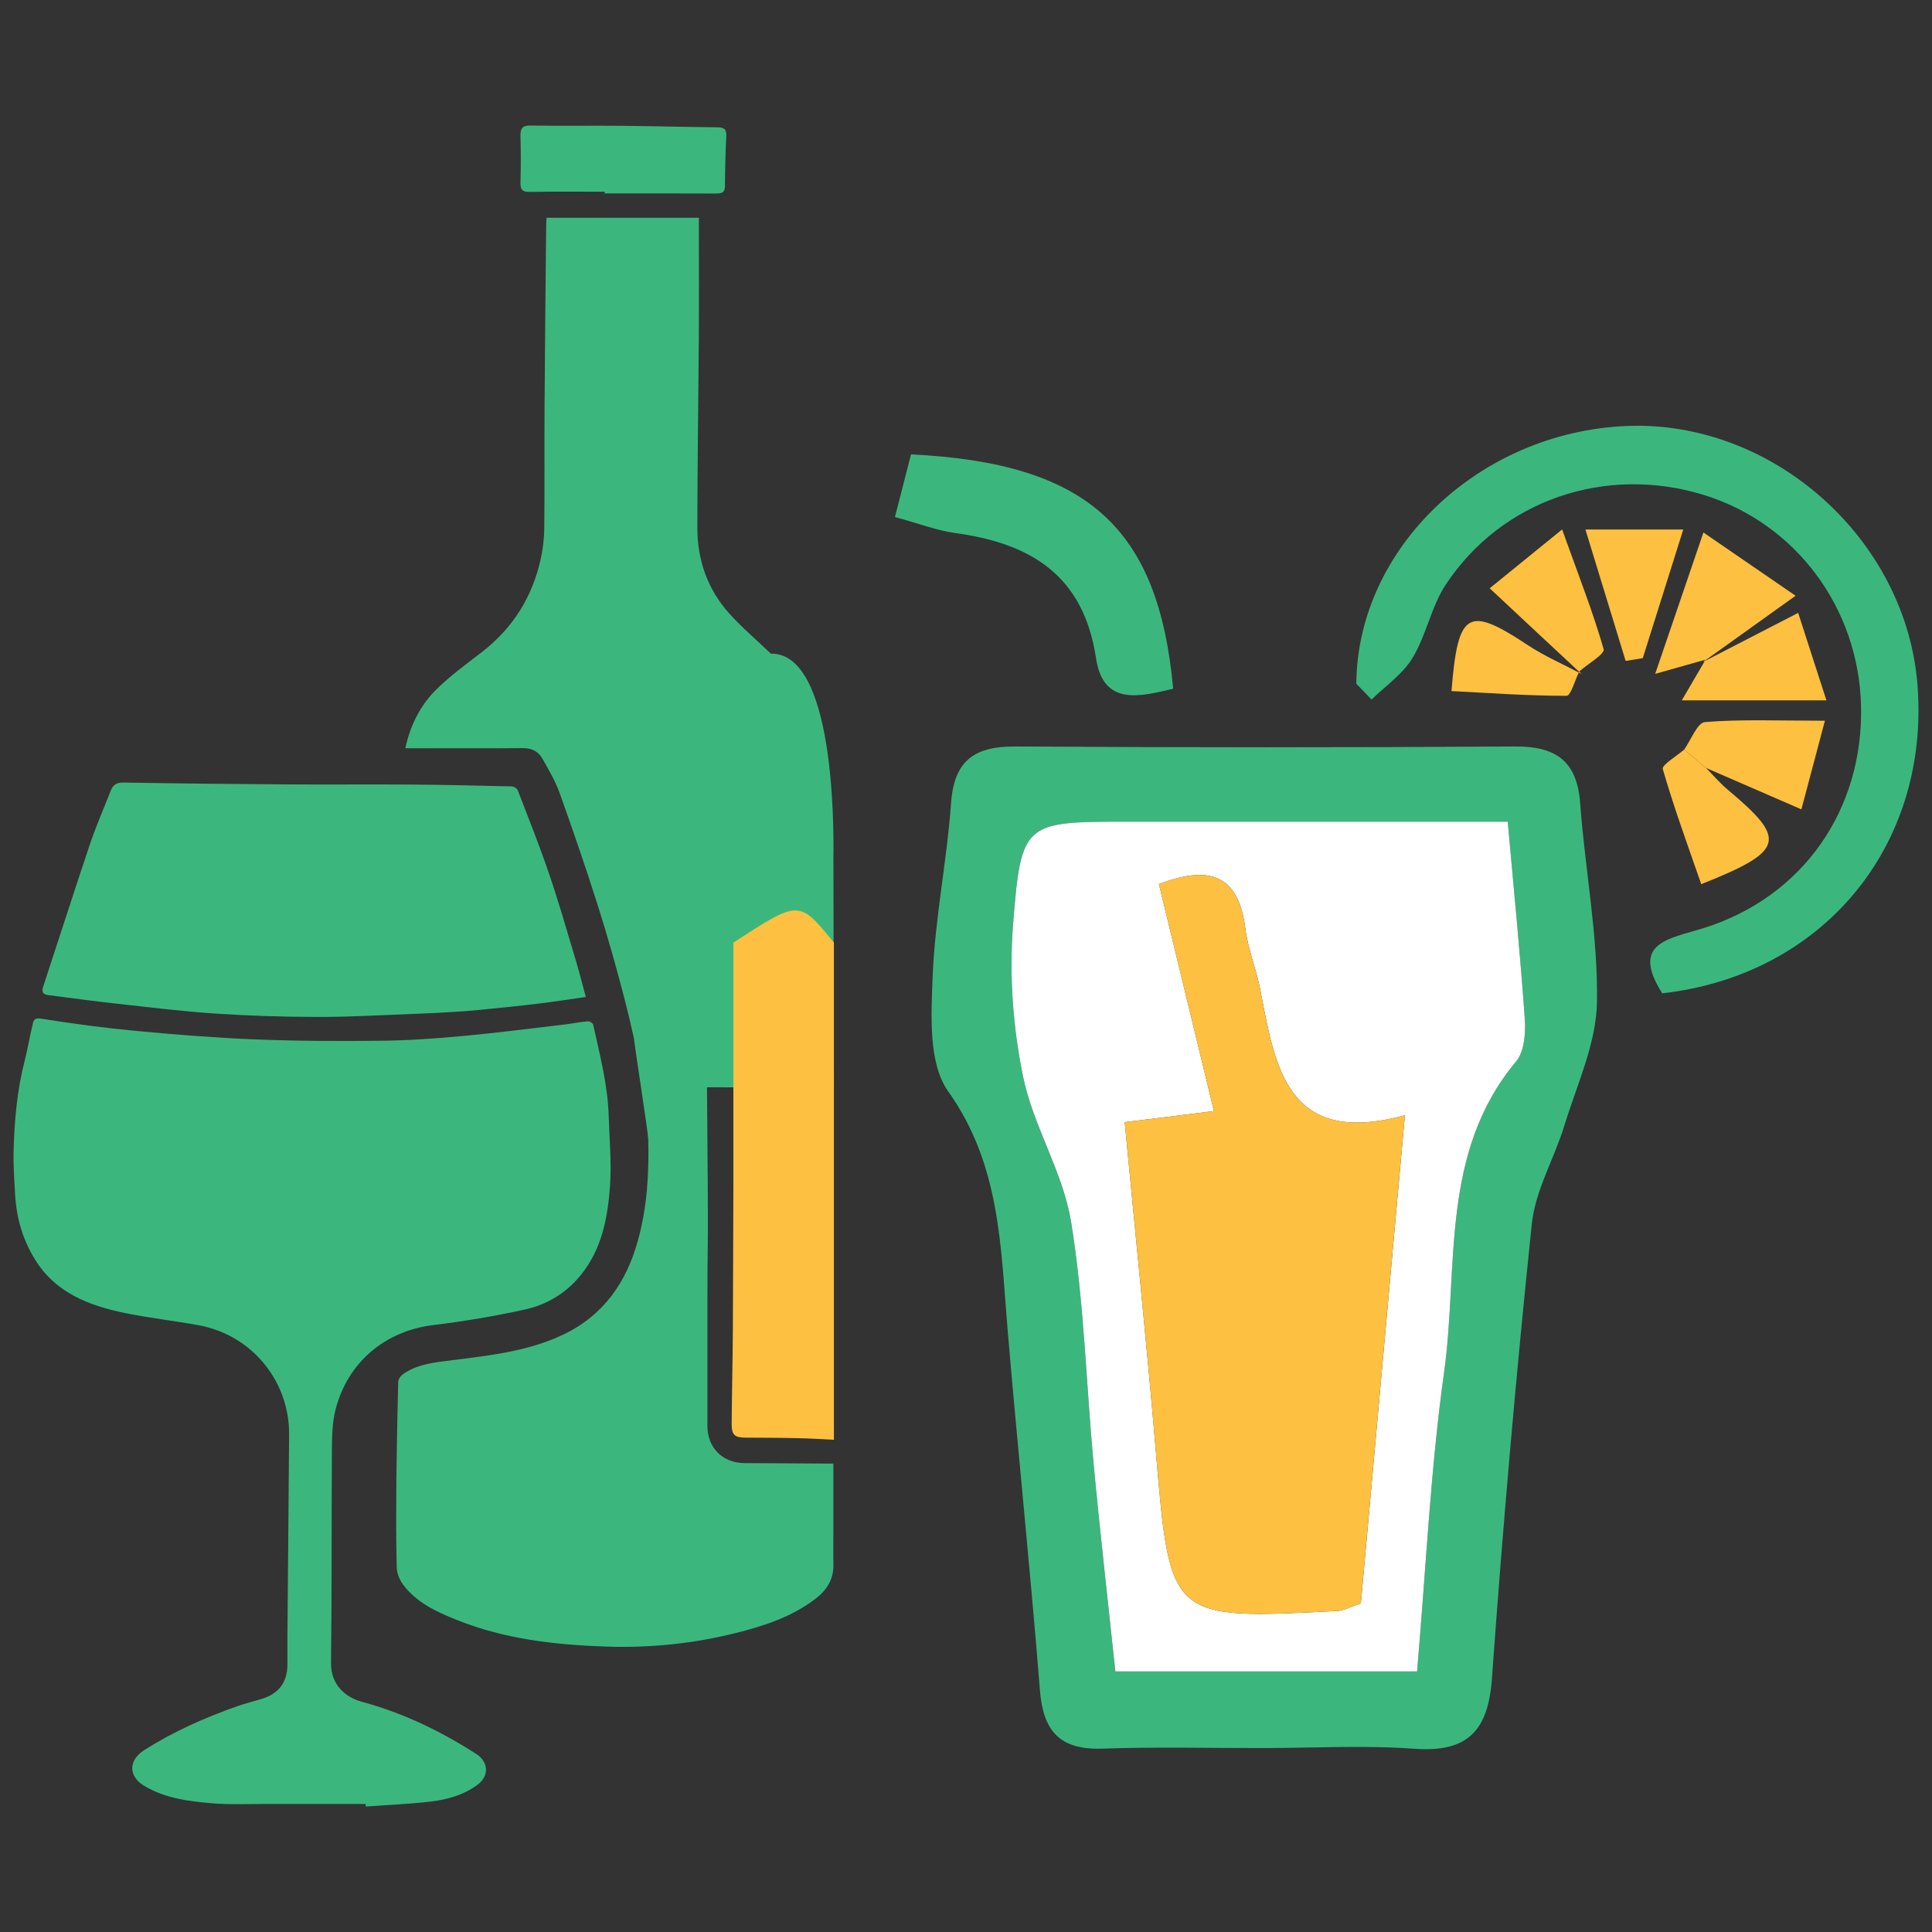 <?xml version="1.0" encoding="utf-8"?>
<!-- Generator: Adobe Illustrator 16.0.0, SVG Export Plug-In . SVG Version: 6.00 Build 0)  -->
<!DOCTYPE svg PUBLIC "-//W3C//DTD SVG 1.1//EN" "http://www.w3.org/Graphics/SVG/1.1/DTD/svg11.dtd">
<svg version="1.1" id="Calque_1" xmlns="http://www.w3.org/2000/svg" xmlns:xlink="http://www.w3.org/1999/xlink" x="0px" y="0px"
	 width="80px" height="80px" viewBox="0 0 80 80" enable-background="new 0 0 80 80" xml:space="preserve">
<rect x="0" y="0" width="80" height="80" fill="#333333" stroke="none"/>
<path fill-rule="evenodd" clip-rule="evenodd" d="M202.124,66.061c0-7.464-0.01-14.927,0.006-22.391
	c0.006-2.732,0.888-5.134,2.886-7.059c0.873-0.84,1.894-1.451,3.072-1.753c0.383-0.098,0.463-0.275,0.463-0.64
	c-0.01-7.773-0.008-15.546-0.007-23.319c0-1.194,0.503-1.705,1.682-1.705c3.422,0,6.844-0.001,10.266,0
	c1.135,0,1.648,0.51,1.649,1.635c0,7.773,0.004,15.546-0.009,23.319c-0.001,0.423,0.105,0.593,0.535,0.728
	c2.813,0.885,4.532,2.881,5.396,5.619c0.307,0.973,0.473,2.034,0.475,3.054c0.029,15.081,0.021,30.163,0.02,45.245
	c0,1.094-0.527,1.611-1.63,1.611c-7.711,0-15.422-0.001-23.134-0.001c-1.146,0-1.668-0.521-1.668-1.676
	C202.124,81.173,202.124,73.616,202.124,66.061z M219.299,21.3c-0.26,0-0.458,0-0.655,0c-2.168,0-4.335-0.002-6.503,0.001
	c-0.843,0.001-0.757-0.079-0.758,0.736c-0.002,4.614,0.001,9.228-0.002,13.842c-0.001,0.981-0.536,1.458-1.51,1.567
	c-0.646,0.072-1.327,0.226-1.896,0.526c-1.631,0.862-2.529,2.333-2.813,4.098c-0.201,1.258-0.145,2.558-0.187,3.839
	c-0.02,0.61-0.002,0.613,0.603,0.613c3.716,0,7.432-0.001,11.147,0.001c1.261,0.001,1.729,0.478,1.729,1.746
	c0,7.881,0,15.761-0.001,23.642c0,0.171,0.005,0.342-0.007,0.511c-0.044,0.621-0.459,1.117-1.067,1.242
	c-0.256,0.052-0.523,0.061-0.785,0.061c-3.685,0.004-7.369,0.002-11.055,0.003c-0.178,0-0.355,0-0.531,0c0,4.652,0,9.227,0,13.794
	c6.915,0,13.793,0,20.681,0c0.01-0.151,0.022-0.258,0.022-0.364c0-14.616,0.002-29.231-0.008-43.848
	c-0.001-1.248-0.356-2.417-1.027-3.472c-0.866-1.361-2.046-2.277-3.711-2.403c-1.226-0.092-1.666-0.542-1.666-1.786
	c0-4.552,0-9.104,0-13.656C219.299,21.795,219.299,21.596,219.299,21.3z M215.629,60.096c0-3.39-0.008-6.778,0.01-10.168
	c0.002-0.441-0.113-0.58-0.567-0.578c-3.173,0.02-6.346,0.021-9.519,0c-0.473-0.003-0.593,0.133-0.592,0.601
	c0.015,6.778,0.014,13.557,0,20.335c-0.001,0.46,0.109,0.608,0.59,0.604c3.157-0.021,6.314-0.011,9.472-0.012
	c0.603,0,0.604-0.001,0.604-0.614C215.628,66.874,215.628,63.485,215.629,60.096z M219.273,12.033c-0.188,0-0.325,0-0.463,0
	c-2.305,0-4.61,0.01-6.915-0.009c-0.409-0.003-0.527,0.114-0.522,0.521c0.021,1.794,0.023,3.589-0.001,5.383
	c-0.006,0.438,0.138,0.544,0.555,0.541c2.258-0.018,4.517-0.008,6.775-0.01c0.183,0,0.364-0.018,0.571-0.028
	C219.273,16.298,219.273,14.202,219.273,12.033z"/>
<path fill-rule="evenodd" clip-rule="evenodd" d="M182.311,87.566c0.269,0,0.453,0,0.637,0c2.586,0.001,5.172-0.004,7.758,0.003
	c1.133,0.004,1.826,0.857,1.522,1.849c-0.178,0.58-0.66,0.955-1.267,0.984c-0.078,0.004-0.155,0.003-0.232,0.003
	c-6.565,0-13.131,0.001-19.696-0.001c-0.815,0-1.37-0.429-1.512-1.153c-0.127-0.65,0.246-1.351,0.879-1.563
	c0.271-0.091,0.577-0.114,0.866-0.116c2.416-0.008,4.831-0.005,7.247-0.005c0.293,0,0.585,0,0.937,0
	c0.013-0.201,0.034-0.378,0.034-0.555c0.002-8.114-0.004-16.228,0.015-24.341c0.001-0.509-0.176-0.628-0.633-0.708
	c-5.163-0.909-8.694-3.823-10.515-8.738c-0.877-2.369-0.863-4.806-0.354-7.273c1.442-6.983,2.841-13.974,4.26-20.961
	c0.192-0.951,0.661-1.337,1.647-1.344c1.501-0.011,3.003-0.003,4.505-0.003c3.082,0,6.163,0,9.244,0c1.287,0,1.691,0.32,1.943,1.565
	c1.344,6.64,2.698,13.277,4.012,19.922c0.264,1.33,0.513,2.689,0.522,4.037c0.045,6.091-4.551,11.571-10.549,12.699
	c-0.407,0.076-0.982,0.033-1.172,0.281c-0.214,0.281-0.097,0.827-0.097,1.258c-0.003,7.819-0.002,15.639-0.002,23.458
	C182.311,87.075,182.311,87.288,182.311,87.566z M180.935,43.199c-3.004,0-6.008,0.004-9.012-0.007
	c-0.337-0.001-0.49,0.083-0.551,0.441c-0.137,0.823-0.315,1.641-0.5,2.455c-0.378,1.677-0.547,3.355-0.16,5.059
	c1.613,7.097,9.748,10.455,15.853,6.468c3.396-2.219,5.018-5.451,4.665-9.531c-0.127-1.471-0.545-2.916-0.79-4.379
	c-0.07-0.415-0.236-0.517-0.633-0.515C186.849,43.205,183.892,43.198,180.935,43.199z M172.055,40.313c5.911,0,11.779,0,17.668,0
	c-0.016-0.116-0.021-0.192-0.036-0.267c-0.884-4.381-1.771-8.76-2.645-13.143c-0.072-0.364-0.259-0.417-0.577-0.417
	c-3.699,0.008-7.399,0.012-11.1-0.003c-0.406-0.001-0.55,0.122-0.629,0.521c-0.621,3.156-1.271,6.306-1.909,9.458
	C172.569,37.733,172.316,39.005,172.055,40.313z"/>
<path fill-rule="evenodd" clip-rule="evenodd" fill="#FFFFFF" d="M219.299,21.3c0,0.295,0,0.495,0,0.694c0,4.552,0,9.104,0,13.656
	c0,1.243,0.44,1.693,1.666,1.786c1.665,0.125,2.845,1.042,3.711,2.403c0.671,1.055,1.026,2.224,1.027,3.472
	c0.01,14.616,0.008,29.231,0.008,43.848c0,0.106-0.013,0.213-0.022,0.364c-6.888,0-13.766,0-20.681,0c0-4.567,0-9.142,0-13.794
	c0.176,0,0.354,0,0.531,0c3.686-0.001,7.37,0.001,11.055-0.003c0.262,0,0.529-0.009,0.785-0.061
	c0.608-0.125,1.023-0.621,1.067-1.242c0.012-0.169,0.007-0.34,0.007-0.511c0.001-7.881,0.001-15.761,0.001-23.642
	c0-1.269-0.469-1.745-1.729-1.746c-3.716-0.002-7.432-0.001-11.147-0.001c-0.604,0-0.622-0.003-0.603-0.613
	c0.042-1.281-0.015-2.581,0.187-3.839c0.284-1.766,1.183-3.236,2.813-4.098c0.569-0.3,1.25-0.454,1.896-0.526
	c0.974-0.109,1.509-0.586,1.51-1.567c0.003-4.614,0-9.228,0.002-13.842c0.001-0.815-0.085-0.735,0.758-0.736
	c2.168-0.003,4.335-0.001,6.503-0.001C218.841,21.3,219.039,21.3,219.299,21.3z"/>
<path fill-rule="evenodd" clip-rule="evenodd" fill="#FFFFFF" d="M215.628,60.096c0,3.39,0,6.778-0.001,10.168
	c0,0.613-0.002,0.614-0.604,0.614c-3.157,0.001-6.314-0.01-9.472,0.012c-0.48,0.004-0.591-0.145-0.59-0.604
	c0.014-6.778,0.015-13.557,0-20.335c-0.001-0.468,0.119-0.604,0.592-0.601c3.173,0.021,6.346,0.02,9.519,0
	c0.454-0.002,0.569,0.137,0.567,0.578C215.621,53.317,215.629,56.706,215.628,60.096z"/>
<path fill-rule="evenodd" clip-rule="evenodd" fill="#FFFFFF" d="M219.273,12.033c0,2.168,0,4.265,0,6.399
	c-0.207,0.01-0.389,0.028-0.571,0.028c-2.259,0.002-4.518-0.008-6.775,0.01c-0.417,0.003-0.561-0.103-0.555-0.541
	c0.024-1.794,0.021-3.589,0.001-5.383c-0.005-0.408,0.113-0.525,0.522-0.521c2.305,0.019,4.61,0.009,6.915,0.009
	C218.948,12.033,219.085,12.033,219.273,12.033z"/>
<path fill-rule="evenodd" clip-rule="evenodd" fill="#FFFFFF" d="M180.935,43.198c2.957,0,5.914,0.007,8.872-0.008
	c0.396-0.002,0.563,0.1,0.633,0.515c0.245,1.463,0.663,2.908,0.79,4.379c0.353,4.08-1.27,7.313-4.665,9.531
	c-6.104,3.987-14.239,0.629-15.853-6.468c-0.387-1.703-0.218-3.382,0.16-5.059c0.185-0.814,0.363-1.632,0.5-2.455
	c0.061-0.358,0.214-0.442,0.551-0.441C174.927,43.203,177.931,43.199,180.935,43.198z"/>
<path fill-rule="evenodd" clip-rule="evenodd" fill="#FFFFFF" d="M172.055,40.313c0.262-1.308,0.515-2.58,0.772-3.851
	c0.639-3.152,1.288-6.302,1.909-9.458c0.079-0.4,0.223-0.523,0.629-0.521c3.7,0.016,7.4,0.012,11.1,0.003
	c0.318,0,0.505,0.053,0.577,0.417c0.873,4.383,1.761,8.762,2.645,13.143c0.015,0.074,0.021,0.15,0.036,0.267
	C183.834,40.313,177.966,40.313,172.055,40.313z"/>
<g>
	<path fill-rule="evenodd" clip-rule="evenodd" fill="#3BB77E" d="M15.142,74.698c-1.349,0-2.69,0-4.042,0
		c-0.781-0.004-1.564,0.035-2.34-0.029c-0.965-0.084-1.935-0.206-2.798-0.727c-0.646-0.393-0.647-1.047-0.006-1.462
		c1.216-0.779,2.522-1.354,3.88-1.833c0.337-0.119,0.686-0.201,1.028-0.309c0.688-0.216,1.036-0.688,1.038-1.412
		c0-0.437-0.002-0.872,0-1.304c0.022-2.747,0.052-5.489,0.069-8.235c0.009-2.214-1.55-4.102-3.73-4.509
		c-1.011-0.186-2.04-0.299-3.047-0.504c-1.499-0.309-2.896-0.832-3.751-2.232c-0.509-0.823-0.765-1.731-0.819-2.696
		c-0.029-0.579-0.076-1.168-0.061-1.754c0.03-1.277,0.143-2.554,0.466-3.797c0.119-0.472,0.195-0.953,0.311-1.422
		c0.04-0.167,0.035-0.348,0.369-0.292c1.318,0.213,2.644,0.387,3.971,0.511c1.625,0.153,3.253,0.282,4.883,0.347
		c1.718,0.07,3.443,0.075,5.165,0.057c1.129-0.011,2.264-0.088,3.388-0.193c1.426-0.129,2.846-0.315,4.265-0.481
		c0.323-0.039,0.639-0.104,0.96-0.131c0.074-0.01,0.208,0.075,0.222,0.138c0.275,1.254,0.605,2.505,0.643,3.799
		c0.028,0.958,0.121,1.921,0.054,2.876c-0.095,1.32-0.337,2.616-1.211,3.694c-0.61,0.755-1.41,1.229-2.329,1.43
		c-1.242,0.271-2.502,0.486-3.763,0.638c-2.044,0.246-3.567,1.57-4.064,3.503c-0.138,0.544-0.146,1.133-0.15,1.701
		c-0.017,2.937-0.001,5.87-0.036,8.805c-0.008,0.843,0.544,1.395,1.28,1.593c1.7,0.459,3.264,1.215,4.741,2.164
		c0.467,0.3,0.57,0.88,0.04,1.276c-0.588,0.431-1.267,0.614-1.967,0.696c-0.88,0.098-1.769,0.137-2.653,0.199
		C15.142,74.769,15.142,74.733,15.142,74.698z"/>
	<path fill-rule="evenodd" clip-rule="evenodd" fill="#3BB77E" d="M34.53,45.022c-0.501,0.023-7.396-0.016-7.822,0
		c-0.29-1.254-0.544-2.484-0.857-3.696c-0.335-1.292-0.698-2.577-1.103-3.85c-0.494-1.561-1.028-3.109-1.578-4.649
		c-0.178-0.496-0.452-0.956-0.711-1.413c-0.167-0.298-0.437-0.44-0.809-0.436c-1.608,0.014-3.218,0.004-4.865,0.004
		c0.202-0.938,0.61-1.769,1.276-2.426c0.572-0.566,1.232-1.046,1.874-1.54c1.299-0.999,2.116-2.301,2.461-3.895
		c0.086-0.405,0.136-0.829,0.141-1.245c0.018-1.667,0-3.336,0.012-5.001c0.014-2.534,0.043-5.069,0.067-7.601
		c0-0.08,0.009-0.159,0.017-0.256c2.104,0,4.187,0,6.306,0c0,0.291,0,0.555,0,0.822c0,1.268,0.006,2.537,0,3.804
		c-0.018,2.732-0.06,5.465-0.064,8.2c-0.001,1.338,0.42,2.555,1.32,3.557c0.531,0.591,1.145,1.108,1.725,1.666
		c2.61-0.046,2.61,7.037,2.59,8.424L34.53,45.022z"/>
	<path fill-rule="evenodd" clip-rule="evenodd" fill="#3BB77E" d="M34.508,60.603c0,0.99,0,1.948,0,2.908
		c0,0.423-0.008,0.847,0.002,1.269c0.015,0.613-0.274,1.064-0.746,1.425c-0.977,0.746-2.12,1.119-3.286,1.413
		c-1.733,0.433-3.508,0.621-5.29,0.566c-2.139-0.067-4.264-0.299-6.277-1.107c-0.842-0.337-1.668-0.718-2.226-1.469
		c-0.149-0.2-0.254-0.482-0.259-0.731c-0.029-1.203-0.022-2.418-0.014-3.623c0.017-1.347,0.041-2.691,0.077-4.037
		c0.005-0.102,0.084-0.228,0.167-0.29c0.498-0.373,1.089-0.478,1.693-0.556c1.684-0.222,3.383-0.357,4.957-1.1
		c1.682-0.798,2.63-2.168,3.109-3.905c0.381-1.37,0.464-2.779,0.426-4.195c-0.012-0.357-0.555-3.765-0.583-4.134
		c0.774-0.076,1.02-2.281,1.749-2.309c0.121-0.004,1.233-0.136,1.233,0c0.007,1.604,0.083,8.748,0.07,10.359
		c-0.011,0.927-0.016,1.854-0.018,2.78c-0.001,1.724-0.001,3.452,0,5.176c0,0.901,0.62,1.532,1.533,1.541
		c1.09,0.009,2.181,0.013,3.273,0.019C34.225,60.603,34.352,60.603,34.508,60.603z"/>
	<path fill-rule="evenodd" clip-rule="evenodd" fill="#3BB77E" d="M24.258,41.283c-0.676,0.096-1.305,0.194-1.934,0.271
		c-0.811,0.098-1.621,0.181-2.435,0.26c-0.391,0.041-0.79,0.07-1.187,0.092c-0.479,0.03-0.959,0.057-1.435,0.071
		c-1.355,0.051-2.713,0.134-4.066,0.132c-1.428,0-2.852-0.045-4.274-0.138c-1.384-0.094-2.763-0.264-4.139-0.416
		c-0.924-0.1-1.844-0.232-2.764-0.346c-0.247-0.03-0.313-0.124-0.229-0.375c0.645-1.96,1.273-3.926,1.93-5.881
		c0.255-0.751,0.575-1.485,0.866-2.226c0.093-0.235,0.244-0.328,0.526-0.323c2.25,0.039,4.502,0.061,6.754,0.076
		c1.729,0.012,3.452-0.006,5.181,0.007c1.38,0.01,2.764,0.043,4.145,0.077c0.087,0.002,0.215,0.087,0.244,0.163
		c0.439,1.139,0.892,2.274,1.285,3.427c0.388,1.132,0.72,2.285,1.063,3.432C23.955,40.123,24.09,40.67,24.258,41.283z"/>
	<path fill-rule="evenodd" clip-rule="evenodd" fill="#FDC040" d="M34.53,39.033c0,4.184,0,16.358,0,20.585
		c-0.526-0.024-1-0.059-1.476-0.066c-0.726-0.018-1.449-0.018-2.178-0.022c-0.458-0.003-0.582-0.109-0.579-0.579
		c0.009-1.301,0.041-2.599,0.049-3.899c0.011-1.981,0.013-3.964,0.021-5.948c0.001-0.782,0-9.234,0-10.07
		C33.089,37.256,33.089,37.256,34.53,39.033z"/>
	<path fill-rule="evenodd" clip-rule="evenodd" fill="#3BB77E" d="M25.037,7.939c-1.032,0-2.065-0.012-3.097,0.007
		c-0.317,0.006-0.399-0.097-0.388-0.401c0.018-0.634,0.018-1.268,0-1.902c-0.009-0.32,0.068-0.451,0.427-0.445
		c1.244,0.022,2.491,0,3.731,0.011c1.334,0.013,2.666,0.049,4.001,0.063c0.265,0.001,0.377,0.07,0.363,0.361
		C30.039,6.322,30.023,7.011,30.02,7.7c0,0.29-0.15,0.314-0.379,0.313c-1.534-0.009-3.067-0.004-4.604-0.004
		C25.037,7.985,25.037,7.963,25.037,7.939z"/>
	<g>
		<path fill-rule="evenodd" clip-rule="evenodd" fill="#3BB77E" d="M52.355,72.383c-2.239,0.004-4.484-0.054-6.722,0.024
			c-1.762,0.056-2.442-0.734-2.574-2.438c-0.395-4.979-0.917-9.954-1.338-14.936c-0.289-3.413-0.292-6.799-2.462-9.847
			c-0.822-1.16-0.702-3.145-0.64-4.739c0.092-2.404,0.592-4.79,0.762-7.193c0.126-1.781,0.989-2.354,2.668-2.344
			c6.897,0.044,13.794,0.044,20.691,0c1.685-0.011,2.562,0.602,2.691,2.348c0.202,2.749,0.742,5.494,0.696,8.235
			c-0.026,1.71-0.828,3.415-1.347,5.104c-0.418,1.373-1.208,2.695-1.352,4.089c-0.654,6.258-1.199,12.528-1.649,18.803
			c-0.155,2.169-0.991,3.087-3.221,2.923C56.502,72.263,54.426,72.379,52.355,72.383z M58.678,69.209
			c0.375-4.325,0.559-8.382,1.118-12.387c0.606-4.36-0.188-9.074,2.982-12.872c0.338-0.403,0.399-1.161,0.36-1.739
			c-0.185-2.653-0.447-5.297-0.707-8.187c-5.383,0-10.544,0-15.706,0c-4.322,0.003-4.441-0.008-4.778,4.258
			c-0.164,2.078-0.007,4.247,0.414,6.292c0.419,2.052,1.647,3.945,1.986,5.999c0.54,3.307,0.622,6.69,0.936,10.039
			c0.27,2.87,0.6,5.736,0.901,8.597C50.507,69.209,54.444,69.209,58.678,69.209z"/>
		<path fill-rule="evenodd" clip-rule="evenodd" fill="#3BB77E" d="M56.162,28.309c0.044-5.605,5.075-10.409,11.177-10.669
			c6.08-0.262,11.637,4.711,12.066,10.803c0.473,6.617-3.932,11.936-10.575,12.689c-1.336-2.109,0.283-2.251,1.722-2.704
			c4.108-1.29,6.616-4.906,6.509-9.21c-0.099-4.051-2.709-7.55-6.506-8.722c-4.054-1.253-8.372,0.2-10.689,3.711
			c-0.603,0.913-0.802,2.088-1.373,3.031c-0.402,0.673-1.122,1.162-1.7,1.73C56.585,28.75,56.372,28.529,56.162,28.309z"/>
		<path fill-rule="evenodd" clip-rule="evenodd" fill="#3BB77E" d="M48.579,28.519c-1.377,0.324-2.897,0.736-3.196-1.271
			c-0.518-3.431-2.708-4.75-5.824-5.175c-0.754-0.102-1.483-0.387-2.501-0.663c0.239-0.935,0.455-1.785,0.665-2.596
			C45.025,19.176,47.965,21.835,48.579,28.519z"/>
		<path fill-rule="evenodd" clip-rule="evenodd" fill="#FDC040" d="M70.643,31.799c0.302,0.305,0.581,0.636,0.91,0.91
			c2.452,2.057,2.364,2.52-1.108,3.903c-0.554-1.592-1.128-3.163-1.593-4.767c-0.048-0.168,0.57-0.532,0.885-0.805
			C70.036,31.294,70.342,31.549,70.643,31.799z"/>
		<path fill-rule="evenodd" clip-rule="evenodd" fill="#FDC040" d="M70.527,27.405c1.188-0.61,2.371-1.222,3.931-2.027
			c0.384,1.198,0.717,2.225,1.17,3.622c-2.213,0-3.953,0-5.989,0c0.379-0.649,0.683-1.169,0.988-1.688L70.527,27.405z"/>
		<path fill-rule="evenodd" clip-rule="evenodd" fill="#FDC040" d="M70.643,31.799c-0.301-0.25-0.606-0.505-0.906-0.758
			c0.284-0.398,0.545-1.117,0.863-1.142c1.517-0.122,3.051-0.055,4.966-0.055c-0.379,1.437-0.65,2.455-0.974,3.67
			C73.085,32.86,71.863,32.332,70.643,31.799z"/>
		<path fill-rule="evenodd" clip-rule="evenodd" fill="#FDC040" d="M65.481,27.902c-1.175-1.092-2.345-2.185-3.796-3.542
			c0.915-0.743,1.763-1.433,2.999-2.436c0.701,1.955,1.284,3.436,1.72,4.959c0.055,0.195-0.658,0.61-1.012,0.923L65.481,27.902z"/>
		<path fill-rule="evenodd" clip-rule="evenodd" fill="#FDC040" d="M70.627,27.313c-0.551,0.155-1.101,0.311-2.089,0.59
			c0.697-2.046,1.281-3.752,1.997-5.854c1.194,0.818,2.039,1.398,3.816,2.62c-1.537,1.1-2.677,1.917-3.822,2.736
			C70.527,27.405,70.627,27.313,70.627,27.313z"/>
		<path fill-rule="evenodd" clip-rule="evenodd" fill="#FDC040" d="M69.7,21.926c-0.656,2.09-1.166,3.71-1.676,5.327
			c-0.233,0.039-0.472,0.076-0.71,0.114c-0.518-1.685-1.028-3.37-1.665-5.441C67.108,21.926,68.19,21.926,69.7,21.926z"/>
		<path fill-rule="evenodd" clip-rule="evenodd" fill="#FDC040" d="M65.393,27.808c-0.176,0.35-0.35,1.004-0.525,1.004
			c-1.589,0-3.177-0.114-4.765-0.196c0.265-3.327,0.683-3.542,3.163-1.901c0.696,0.461,1.476,0.796,2.216,1.188L65.393,27.808z"/>
		<path fill-rule="evenodd" clip-rule="evenodd" fill="#FFFFFF" d="M58.678,69.209c-4.233,0-8.171,0-12.493,0
			c-0.302-2.86-0.632-5.727-0.901-8.597c-0.313-3.349-0.396-6.732-0.936-10.039c-0.339-2.054-1.567-3.947-1.986-5.999
			c-0.421-2.045-0.578-4.214-0.414-6.292c0.337-4.266,0.456-4.255,4.778-4.258c5.162,0,10.323,0,15.706,0
			c0.26,2.89,0.522,5.534,0.707,8.187c0.039,0.578-0.022,1.336-0.36,1.739c-3.171,3.798-2.376,8.512-2.982,12.872
			C59.236,60.827,59.053,64.884,58.678,69.209z M46.573,46.465c0.45,4.749,0.912,9.199,1.291,13.661
			c0.588,6.939,0.563,6.943,7.514,6.581c0.241-0.009,0.475-0.15,0.973-0.313c0.594-6.562,1.191-13.199,1.823-20.214
			c-4.914,1.34-5.371-2.014-5.994-5.221c-0.161-0.842-0.506-1.659-0.612-2.505c-0.285-2.242-1.483-2.645-3.579-1.847
			c0.761,3.142,1.502,6.192,2.278,9.4C48.924,46.178,47.851,46.309,46.573,46.465z"/>
		<path fill-rule="evenodd" clip-rule="evenodd" fill="#FDC040" d="M46.573,46.465c1.277-0.156,2.351-0.287,3.693-0.458
			c-0.776-3.208-1.518-6.259-2.278-9.4c2.096-0.797,3.294-0.395,3.579,1.847c0.106,0.847,0.451,1.663,0.612,2.505
			c0.623,3.207,1.08,6.561,5.994,5.221c-0.632,7.015-1.229,13.652-1.823,20.214c-0.498,0.163-0.731,0.305-0.973,0.313
			c-6.95,0.362-6.926,0.358-7.514-6.581C47.485,55.664,47.023,51.214,46.573,46.465z"/>
	</g>
</g>
<g>
	<g>
		<path fill-rule="evenodd" clip-rule="evenodd" fill="#3BB77E" d="M-539.967-45.21c0.046-0.265,0.073-0.501,0.129-0.729
			c0.357-1.43,1.668-2.369,3.169-2.277c1.41,0.087,2.604,1.232,2.745,2.677c0.033,0.333,0.197,0.333,0.439,0.332
			c4.377-0.003,8.754-0.003,13.131-0.003c2.354,0,4.707,0,7.063,0c0.156,0,0.313,0,0.497,0c0.071-0.982,0.43-1.795,1.202-2.388
			c0.508-0.389,1.081-0.602,1.724-0.622c0.85-0.027,1.582,0.256,2.199,0.836c0.618,0.58,0.896,1.321,0.956,2.174
			c0.194,0,0.353,0,0.509,0c2.248,0,4.496,0,6.744,0.002c1.068,0,1.552,0.377,1.786,1.413c1.264,5.555,2.522,11.108,3.781,16.664
			c0.252,1.108-0.246,1.94-1.345,2.227c-3.622,0.942-7.281,1.709-10.972,2.321c-4.321,0.719-8.667,1.206-13.042,1.411
			c-3.769,0.177-7.533,0.092-11.295-0.199c-5.663-0.439-11.258-1.322-16.8-2.555c-1.341-0.298-2.674-0.631-4.008-0.962
			c-1.176-0.291-1.675-1.117-1.409-2.29c1.258-5.54,2.516-11.081,3.773-16.622c0.229-1.004,0.728-1.408,1.752-1.408
			c2.261-0.002,4.523-0.002,6.785-0.002C-540.296-45.21-540.139-45.21-539.967-45.21z"/>
		<path fill-rule="evenodd" clip-rule="evenodd" fill="#3BB77E" d="M-544.459-1.456c0,0.506,0,0.976,0,1.468
			c-1.517,0-2.992,0-4.507,0c0-0.478,0-0.948,0-1.486c-0.177,0-0.316,0-0.455,0c-1.31,0-2.619,0.001-3.929-0.001
			c-1.135-0.001-1.809-0.81-1.642-1.921c0.652-4.354,1.294-8.707,1.94-13.062c0.25-1.687,0.497-3.373,0.747-5.061
			c0.021-0.14,0.053-0.278,0.084-0.446c0.866,0.213,1.696,0.423,2.53,0.622c4.75,1.133,9.548,2.001,14.4,2.548
			c2.376,0.267,4.767,0.411,7.153,0.594c0.351,0.026,0.537,0.118,0.702,0.471c0.802,1.712,2.178,2.653,4.071,2.664
			c1.924,0.011,3.325-0.927,4.141-2.674c0.154-0.33,0.326-0.441,0.669-0.457c8.016-0.399,15.896-1.684,23.667-3.663
			c0.139-0.035,0.279-0.06,0.457-0.097c0.147,0.967,0.291,1.904,0.431,2.841c0.544,3.674,1.087,7.348,1.631,11.022
			c0.237,1.608,0.478,3.216,0.711,4.825c0.141,0.965-0.561,1.784-1.545,1.792c-1.323,0.009-2.646,0.002-3.969,0.002
			c-0.144,0-0.288,0-0.491,0c0,0.503,0,0.982,0,1.485c-1.533,0-3.006,0-4.537,0c0-0.489,0-0.971,0-1.467
			C-516.303-1.456-530.347-1.456-544.459-1.456z"/>
		<path fill-rule="evenodd" clip-rule="evenodd" fill="#FDC040" d="M-538.427-53.689c-0.1-2.926,0.592-5.894,2.319-8.561
			c2.67-4.123,6.456-6.532,11.363-7.002c7.859-0.752,14.862,4.606,16.27,12.386c0.13,0.712,0.19,1.442,0.212,2.167
			c0.035,1.149,0.019,2.302,0.01,3.451c-0.009,0.867-0.623,1.504-1.446,1.531c-0.83,0.026-1.507-0.555-1.545-1.425
			c-0.047-1.042-0.021-2.088-0.024-3.133c-0.01-2.563-0.753-4.891-2.23-6.986c-2.778-3.937-7.732-5.83-12.479-4.769
			c-4.732,1.06-8.386,4.856-9.215,9.611c-0.126,0.725-0.175,1.47-0.2,2.206c-0.034,0.991,0.002,1.984-0.015,2.976
			c-0.016,0.867-0.642,1.502-1.459,1.521c-0.84,0.018-1.495-0.603-1.555-1.477c-0.006-0.104-0.004-0.211-0.004-0.316
			C-538.427-52.157-538.427-52.804-538.427-53.689z"/>
	</g>
	<circle fill-rule="evenodd" clip-rule="evenodd" fill="#FDC040" cx="-522.368" cy="-20.488" r="6.333"/>
</g>
<g>
	<g>
		<path fill-rule="evenodd" clip-rule="evenodd" fill="#3BB77E" d="M161.852,191.906c0.172-0.045,0.297-0.078,0.475-0.126
			c-0.105-0.153-0.17-0.269-0.256-0.366c-0.215-0.246-0.44-0.482-0.66-0.725c-0.293-0.326-0.288-0.561,0.027-0.873
			c0.828-0.821,1.783-1.458,2.851-1.913c2.782-1.185,5.681-1.856,8.717-1.785c3.314,0.079,6.219,1.224,8.513,3.64
			c0.956,1.006,1.726,2.197,2.508,3.355c1.013,1.498,1.863,3.09,2.34,4.854c0.138,0.508,0.228,1.028,0.328,1.494
			c-1.631-1.846-3.65-2.602-6.114-2.177c-2.655,0.46-5.329,0.649-8.022,0.481c-0.046-0.002-0.09,0-0.166,0
			c0.359,0.74,0.712,1.463,1.087,2.234c-0.857,0.135-1.655,0.21-2.458,0.053c-0.821-0.162-1.293-0.689-1.484-1.484
			c-0.055-0.23-0.118-0.467-0.113-0.699c0.014-0.559-0.254-0.775-0.781-0.955c-2.593-0.872-4.794-2.333-6.456-4.545
			C162.078,192.227,161.976,192.08,161.852,191.906z M168.914,194.199c0.124,0.067,0.191,0.104,0.259,0.141
			c0.903,0.482,1.612,1.184,2.237,1.983c0.093,0.119,0.256,0.241,0.398,0.257c1.143,0.131,2.287,0.326,3.432,0.334
			c1.53,0.006,3.063-0.143,4.593-0.215c1.803-0.088,3.57,0.006,5.166,0.996c0.007,0.004,0.028-0.018,0.06-0.038
			c-0.123-0.161-0.237-0.329-0.371-0.479c-1.273-1.411-2.769-2.552-4.42-3.483c-3.021-1.701-6.299-2.477-9.736-2.656
			c-0.582-0.031-1.167-0.006-1.691-0.006c-0.18-0.67-0.303-1.254-0.498-1.813c-0.242-0.694-0.63-1.253-0.97-1.515
			c0.899,2.472,1.53,4.942,0.435,7.508c0.408,0.254,0.81,0.426,1.297,0.441C169.039,195.158,168.982,194.714,168.914,194.199z
			 M164.375,190.248c0.001-0.359-0.199-0.649-0.453-0.654c-0.253-0.005-0.461,0.279-0.467,0.64
			c-0.006,0.338,0.212,0.657,0.453,0.661C164.154,190.9,164.373,190.596,164.375,190.248z"/>
		<path fill-rule="evenodd" clip-rule="evenodd" fill="#3BB77E" d="M186.832,204.205c0.445-1.435,0.57-2.866,0.421-4.315
			c-0.315-3.056-1.655-5.695-3.414-8.144c-0.828-1.149-1.749-2.234-2.67-3.404c0.535,0.414,1.041,0.777,1.517,1.179
			c3.407,2.87,5.295,6.574,6.029,10.927c0.366,2.18,0.318,4.336-0.168,6.486c-0.031,0.14,0.011,0.313,0.063,0.452
			c0.881,2.342,1.328,4.758,1.171,7.262c-0.062,0.972-0.232,1.935-0.354,2.901c-0.039-0.002-0.081-0.006-0.12-0.006
			c-0.064-0.465-0.121-0.928-0.193-1.389c-0.331-2.179-0.898-4.281-1.967-6.228c-1.784-3.255-4.554-5.129-8.171-5.81
			c-0.121-0.022-0.244-0.047-0.38-0.072C180.891,202.742,184.254,201.999,186.832,204.205z"/>
		<path fill-rule="evenodd" clip-rule="evenodd" fill="#3BB77E" d="M180.053,187.318c-2.752-1.513-5.729-1.559-8.765-1.563
			c0.643-1.709,1.228-3.42,2.519-4.87c-0.046,0.7,0.241,1.222,0.558,1.741c0.422,0.695,1.017,1.174,1.788,1.417
			c0.708,0.224,1.427,0.42,2.14,0.624c1.107,0.316,1.877,1.358,1.798,2.447C180.086,187.168,180.07,187.223,180.053,187.318z"/>
		<path fill-rule="evenodd" clip-rule="evenodd" fill="#3BB77E" d="M178.248,197.971c0.685-0.098,1.351-0.195,2.016-0.281
			c0.076-0.01,0.199,0.025,0.234,0.08c0.478,0.738,1.164,1.239,1.902,1.708c-0.907,0.099-1.806,0.298-2.714,0.048
			c-0.41-0.113-0.717-0.357-0.928-0.733C178.607,198.521,178.431,198.262,178.248,197.971z"/>
		<path fill-rule="evenodd" clip-rule="evenodd" fill="#FDC040" d="M168.914,194.199c0.068,0.515,0.125,0.959,0.189,1.455
			c-0.487-0.016-0.889-0.188-1.297-0.441c1.096-2.565,0.465-5.036-0.435-7.508c0.34,0.262,0.728,0.82,0.97,1.515
			c0.195,0.56,0.318,1.144,0.498,1.813c0.524,0,1.109-0.025,1.691,0.006c3.438,0.18,6.715,0.955,9.736,2.656
			c1.651,0.932,3.146,2.072,4.42,3.483c0.134,0.149,0.248,0.317,0.371,0.479c-0.031,0.021-0.053,0.042-0.06,0.038
			c-1.596-0.99-3.363-1.084-5.166-0.996c-1.53,0.072-3.063,0.221-4.593,0.215c-1.145-0.008-2.289-0.203-3.432-0.334
			c-0.143-0.016-0.306-0.138-0.398-0.257c-0.625-0.8-1.334-1.501-2.237-1.983C169.105,194.304,169.038,194.267,168.914,194.199z"/>
		<path fill-rule="evenodd" clip-rule="evenodd" fill="#FDC040" d="M164.375,190.248c-0.002,0.348-0.221,0.652-0.467,0.646
			c-0.241-0.004-0.459-0.323-0.453-0.661c0.006-0.36,0.214-0.645,0.467-0.64C164.176,189.599,164.376,189.889,164.375,190.248z"/>
	</g>
	<g>
		<path fill-rule="evenodd" clip-rule="evenodd" fill="#3BB77E" d="M179.132,212.828c-0.173,0.045-0.298,0.077-0.476,0.125
			c0.105,0.154,0.169,0.268,0.254,0.365c0.218,0.247,0.443,0.482,0.662,0.727c0.294,0.326,0.287,0.561-0.028,0.873
			c-0.826,0.818-1.782,1.458-2.851,1.912c-2.782,1.186-5.68,1.857-8.716,1.785c-3.313-0.078-6.219-1.223-8.513-3.639
			c-0.955-1.007-1.725-2.198-2.508-3.355c-1.014-1.499-1.864-3.092-2.34-4.855c-0.139-0.508-0.229-1.028-0.328-1.494
			c1.631,1.846,3.65,2.602,6.115,2.177c2.654-0.46,5.328-0.649,8.021-0.482c0.047,0.003,0.091,0,0.167,0
			c-0.36-0.739-0.713-1.462-1.089-2.233c0.859-0.135,1.657-0.21,2.459-0.053c0.822,0.162,1.293,0.689,1.484,1.484
			c0.055,0.23,0.118,0.467,0.113,0.699c-0.014,0.559,0.254,0.775,0.781,0.955c2.594,0.873,4.795,2.334,6.457,4.545
			C178.904,212.508,179.007,212.653,179.132,212.828z M172.068,210.534c-0.125-0.067-0.191-0.104-0.26-0.142
			c-0.902-0.483-1.611-1.184-2.236-1.982c-0.093-0.12-0.256-0.242-0.398-0.257c-1.143-0.132-2.287-0.327-3.432-0.335
			c-1.53-0.005-3.063,0.143-4.594,0.215c-1.802,0.09-3.57-0.005-5.164-0.995c-0.007-0.004-0.029,0.018-0.061,0.038
			c0.123,0.16,0.236,0.328,0.371,0.479c1.273,1.41,2.768,2.553,4.42,3.482c3.02,1.703,6.299,2.479,9.736,2.658
			c0.582,0.031,1.167,0.006,1.691,0.006c0.18,0.67,0.303,1.253,0.498,1.813c0.242,0.693,0.631,1.252,0.971,1.516
			c-0.898-2.473-1.531-4.943-0.437-7.51c-0.407-0.255-0.81-0.425-1.296-0.441C171.943,209.574,172,210.02,172.068,210.534z
			 M176.608,214.486c-0.002,0.358,0.197,0.648,0.451,0.653c0.253,0.005,0.461-0.278,0.468-0.64c0.006-0.338-0.213-0.657-0.452-0.66
			C176.827,213.834,176.608,214.137,176.608,214.486z"/>
		<path fill-rule="evenodd" clip-rule="evenodd" fill="#3BB77E" d="M154.149,200.527c-0.444,1.436-0.569,2.866-0.42,4.316
			c0.315,3.055,1.654,5.695,3.414,8.143c0.829,1.15,1.747,2.236,2.671,3.405c-0.537-0.415-1.042-0.778-1.518-1.18
			c-3.408-2.868-5.295-6.573-6.03-10.927c-0.366-2.18-0.317-4.335,0.169-6.486c0.031-0.139-0.01-0.313-0.063-0.451
			c-0.883-2.342-1.329-4.758-1.172-7.262c0.061-0.971,0.232-1.936,0.354-2.902c0.04,0.003,0.08,0.005,0.121,0.006
			c0.063,0.464,0.12,0.928,0.191,1.39c0.332,2.179,0.9,4.28,1.967,6.226c1.785,3.256,4.555,5.13,8.172,5.812
			c0.121,0.022,0.242,0.046,0.379,0.071C160.093,201.99,156.729,202.733,154.149,200.527z"/>
		<path fill-rule="evenodd" clip-rule="evenodd" fill="#3BB77E" d="M160.929,217.414c2.751,1.514,5.729,1.559,8.766,1.563
			c-0.643,1.71-1.228,3.419-2.519,4.871c0.047-0.7-0.241-1.223-0.558-1.741c-0.422-0.696-1.017-1.174-1.788-1.418
			c-0.709-0.225-1.427-0.421-2.141-0.624c-1.107-0.315-1.877-1.36-1.797-2.446C160.896,217.564,160.911,217.512,160.929,217.414z"/>
		<path fill-rule="evenodd" clip-rule="evenodd" fill="#3BB77E" d="M162.734,206.764c-0.686,0.096-1.35,0.193-2.016,0.279
			c-0.076,0.01-0.198-0.025-0.234-0.08c-0.478-0.738-1.164-1.238-1.903-1.708c0.907-0.098,1.808-0.298,2.715-0.048
			c0.411,0.113,0.718,0.357,0.929,0.734C162.375,206.213,162.551,206.472,162.734,206.764z"/>
		<path fill-rule="evenodd" clip-rule="evenodd" fill="#FDC040" d="M172.068,210.534c-0.068-0.515-0.125-0.96-0.189-1.456
			c0.486,0.017,0.889,0.187,1.296,0.441c-1.095,2.566-0.462,5.037,0.437,7.51c-0.34-0.264-0.729-0.822-0.971-1.516
			c-0.195-0.56-0.318-1.143-0.498-1.813c-0.524,0-1.109,0.025-1.691-0.006c-3.438-0.18-6.717-0.955-9.736-2.658
			c-1.652-0.93-3.146-2.072-4.42-3.482c-0.135-0.15-0.248-0.318-0.371-0.479c0.031-0.021,0.054-0.042,0.061-0.038
			c1.594,0.99,3.362,1.085,5.164,0.995c1.531-0.072,3.063-0.22,4.594-0.215c1.145,0.008,2.289,0.203,3.432,0.335
			c0.143,0.015,0.306,0.137,0.398,0.257c0.625,0.799,1.334,1.499,2.236,1.982C171.877,210.43,171.943,210.467,172.068,210.534z"/>
		<path fill-rule="evenodd" clip-rule="evenodd" fill="#FDC040" d="M176.608,214.486c0-0.35,0.219-0.652,0.467-0.646
			c0.239,0.003,0.458,0.322,0.452,0.66c-0.007,0.361-0.215,0.645-0.468,0.64C176.806,215.135,176.606,214.845,176.608,214.486z"/>
	</g>
</g>
<g>
	<path fill-rule="evenodd" clip-rule="evenodd" fill="#3BB77E" d="M168.279,256.452c-0.79-0.072-2.652-0.143-3.507-0.257
		c-1.092-0.145-2.131-0.465-3.067-1.065c-1.03-0.664-1.672-1.574-1.75-2.826c-0.069-1.111-0.12-2.226-0.18-3.337
		c-0.002-0.035,0.005-0.067,0.008-0.109c0.032,0.013,0.052,0.013,0.058,0.024c0.688,1.287,1.843,1.962,3.176,2.392
		c1.234,0.396,2.511,0.533,3.795,0.601c2.719,0.145,5.411-0.123,8.091-0.562c3.423-0.561,6.753-1.471,9.954-2.817
		c2.006-0.844,3.898-1.885,5.554-3.321c1.384-1.206,2.488-2.622,3.225-4.314c0.021-0.046,0.058-0.086,0.086-0.127
		c0,0.881,0,1.765,0,2.646c-0.013,0.051-0.035,0.102-0.039,0.154c-0.072,0.971-0.355,1.883-0.827,2.733
		c-1.232,2.21-2.888,4.013-5.117,5.249c-4.628,2.567-9.616,3.979-14.848,4.585C171.309,256.283,169.868,256.334,168.279,256.452
		C168.368,256.406,168.187,256.452,168.279,256.452z"/>
	<path fill-rule="evenodd" clip-rule="evenodd" fill="#3BB77E" d="M147.264,247.327c0.092-0.524,0.15-1.057,0.283-1.57
		c0.649-2.527,1.896-4.691,3.945-6.349c0.715-0.577,1.507-1.031,2.416-1.239c1.624-0.368,2.852,0.386,3.254,2.006
		c0.303,1.222,0.195,2.437-0.143,3.624c-0.773,2.713-2.277,4.923-4.6,6.55c-0.548,0.386-1.15,0.673-1.817,0.784
		c-1.546,0.264-2.823-0.59-3.196-2.129c-0.06-0.245-0.097-0.497-0.143-0.747C147.264,247.947,147.264,247.639,147.264,247.327z
		 M151.027,242.379c0.049,0.215,0.077,0.449,0.157,0.662c0.159,0.425,0.487,0.611,0.938,0.525c0.216-0.039,0.437-0.118,0.626-0.228
		c0.843-0.491,1.314-1.265,1.57-2.182c0.068-0.239,0.098-0.507,0.07-0.754c-0.094-0.97-0.725-1.322-1.576-0.851
		C151.722,240.157,151.199,241.146,151.027,242.379z M152.646,245.834c-0.005,0.976,0.563,1.361,1.271,1.028
		c0.865-0.405,1.559-1.675,1.428-2.62c-0.068-0.507-0.463-0.794-0.959-0.687c-0.154,0.035-0.318,0.09-0.447,0.178
		C153.141,244.275,152.719,245.038,152.646,245.834z M149.028,246.91c-0.013,0.66,0.331,0.954,0.806,0.792
		c0.639-0.22,1.229-1.199,1.121-1.866c-0.084-0.515-0.484-0.721-0.934-0.456C149.405,245.744,149.098,246.308,149.028,246.91z
		 M151.838,248.443c-0.033-0.053-0.073-0.183-0.158-0.224c-0.086-0.044-0.235-0.038-0.319,0.013
		c-0.257,0.151-0.42,0.395-0.444,0.695c-0.009,0.111,0.055,0.285,0.139,0.331c0.096,0.053,0.277,0.032,0.377-0.026
		C151.693,249.072,151.791,248.801,151.838,248.443z"/>
	<path fill-rule="evenodd" clip-rule="evenodd" fill="#3BB77E" d="M186.521,217.549c0.426,0.146,0.614,0.479,0.71,0.893
		c0.058,0.24,0.13,0.478,0.211,0.71c0.114,0.324,0.342,0.545,0.671,0.66c1.363,0.478,1.428,1.621,0.728,2.594
		c-0.39,0.541-0.969,0.715-1.594,0.695c-0.467-0.014-0.938-0.091-1.396-0.189c-0.31-0.066-0.55-0.023-0.798,0.169
		c-1.259,0.977-2.523,1.945-3.786,2.916c-0.169,0.13-0.285,0.109-0.41-0.063c-0.035-0.049-0.063-0.105-0.093-0.16
		c-0.226-0.422-0.504-0.55-0.958-0.395c-0.245,0.086-0.478,0.215-0.708,0.34c-0.21,0.114-0.41,0.248-0.614,0.373
		c-0.02,0.013-0.041,0.02-0.072,0.032c-0.052-0.081-0.096-0.172-0.164-0.241s-0.158-0.119-0.25-0.185
		c0.18-0.168,0.373-0.331,0.544-0.515c0.349-0.372,0.364-0.627,0.076-1.074c0.299-0.189,0.595-0.381,0.895-0.568
		c1.002-0.63,2.011-1.247,3.002-1.892c0.322-0.21,0.614-0.473,0.893-0.739c0.379-0.362,0.594-0.823,0.692-1.338
		c0.014-0.068,0.033-0.135,0.044-0.204c0.151-1.013,0.787-1.551,1.738-1.779c0.029-0.006,0.056-0.025,0.082-0.039
		C186.147,217.549,186.334,217.549,186.521,217.549z"/>
	<path fill-rule="evenodd" clip-rule="evenodd" fill="#3BB77E" d="M154.209,250.006c0.43-0.495,0.884-0.971,1.286-1.488
		c1.337-1.724,2.222-3.655,2.571-5.814c0.175-1.088,0.18-2.173-0.162-3.238c-0.459-1.425-1.594-2.28-2.928-2.319
		c-0.02,0-0.038-0.014-0.083-0.029c0.045-0.032,0.071-0.057,0.101-0.072c2.75-1.484,5.486-2.992,8.252-4.441
		c1.631-0.854,3.315-1.601,5.076-2.158c1.331-0.421,2.68-0.539,4.053-0.21c1.045,0.253,1.833,0.833,2.258,1.849
		c0.065,0.153,0.107,0.284-0.074,0.398c-1.129,0.707-1.895,1.739-2.513,2.89c-0.224,0.415-0.417,0.848-0.632,1.266
		c-0.559,1.072-1.389,1.888-2.463,2.414c-1.013,0.495-2.064,0.914-3.104,1.353c-1.465,0.618-2.881,1.317-4.141,2.309
		c-1.48,1.171-2.277,2.699-2.424,4.573c-0.016,0.215-0.077,0.386-0.283,0.487c-0.145,0.069-0.277,0.171-0.424,0.238
		c-1.418,0.651-2.839,1.303-4.26,1.951C154.277,249.979,154.236,249.993,154.209,250.006z"/>
	<path fill-rule="evenodd" clip-rule="evenodd" fill="#3BB77E" d="M161.529,232.874c0.098-0.623,0.15-1.192,0.281-1.744
		c0.705-2.996,2.445-5.182,5.231-6.495c1.217-0.572,2.536-0.804,3.868-0.9c1.373-0.1,2.751-0.115,4.126-0.196
		c1.042-0.061,2.081-0.165,3.122-0.25c0.259-0.021,0.518-0.045,0.798-0.016c-0.173,0.106-0.349,0.207-0.52,0.319
		c-0.113,0.076-0.232,0.153-0.324,0.254c-0.136,0.15-0.138,0.315-0.002,0.481c0.213,0.256,0.201,0.387-0.046,0.603
		c-0.147,0.126-0.303,0.24-0.452,0.365c-0.083,0.067-0.164,0.14-0.234,0.224c-0.25,0.3-0.158,0.589,0.226,0.666
		c0.136,0.028,0.211,0.058,0.234,0.22c0.035,0.224,0.285,0.379,0.518,0.317c0.222-0.059,0.437-0.155,0.639-0.265
		c0.284-0.156,0.55-0.345,0.83-0.509c0.259-0.153,0.362-0.126,0.505,0.134c0.21,0.384,0.497,0.623,1.002,0.515
		c-0.178,0.248-0.34,0.453-0.482,0.669c-0.396,0.601-0.609,1.28-0.84,1.953c-0.178,0.526-0.401,1.035-0.599,1.555
		c-0.088,0.23-0.266,0.301-0.486,0.32c-0.447,0.041-0.895,0.065-1.338,0.14c-0.835,0.139-1.631,0.411-2.381,0.814
		c-0.021-0.019-0.046-0.03-0.055-0.049c-0.452-1.242-1.386-1.936-2.618-2.28c-1.312-0.363-2.618-0.263-3.921,0.066
		c-1.752,0.442-3.379,1.19-4.979,2.008c-0.614,0.312-1.223,0.634-1.833,0.952C161.734,232.778,161.666,232.809,161.529,232.874z"/>
	<path fill-rule="evenodd" clip-rule="evenodd" fill="#3BB77E" d="M168.818,251.395c-2.072,0.015-3.783-0.075-5.432-0.59
		c-0.576-0.181-1.146-0.441-1.657-0.761c-1.651-1.042-2.184-2.736-1.481-4.563c0.425-1.109,1.207-1.931,2.142-2.624
		c1.103-0.815,2.333-1.398,3.587-1.938c0.859-0.368,1.736-0.697,2.594-1.067c1.697-0.736,2.94-1.93,3.678-3.65
		c0.624-1.456,1.564-2.664,2.953-3.481c1.159-0.683,2.425-1,3.753-1.09c1.708-0.116,3.383,0.143,5.043,0.506
		c1.798,0.396,3.589,0.818,5.313,1.487c1.083,0.421,2.096,0.958,2.936,1.781c1.333,1.31,1.712,2.855,1.127,4.634
		c-0.386,1.173-1.074,2.168-1.807,3.144c-1.21,1.609-2.807,2.736-4.545,3.688c-2.458,1.346-5.093,2.238-7.785,2.966
		c-2.667,0.72-5.381,1.171-8.13,1.403C170.226,251.313,169.344,251.359,168.818,251.395z M168.127,250.3
		c0.086,0,0.172,0.002,0.256,0c2.41-0.065,4.801-0.333,7.173-0.747c2.951-0.516,5.821-1.31,8.573-2.507
		c1.648-0.719,3.256-1.517,4.663-2.657c1.471-1.192,2.65-2.62,3.405-4.367c0.296-0.68,0.436-1.39,0.296-2.129
		c-0.162-0.854-0.669-1.483-1.329-2.008c-0.785-0.622-1.675-1.051-2.613-1.38c-2.094-0.729-4.24-1.258-6.426-1.613
		c-1.397-0.228-2.8-0.321-4.206-0.06c-1.83,0.343-3.251,1.269-4.156,2.925c-0.23,0.421-0.454,0.845-0.669,1.272
		c-0.866,1.729-2.182,2.985-3.953,3.758c-0.836,0.363-1.68,0.71-2.523,1.059c-1.26,0.521-2.504,1.072-3.596,1.91
		c-0.816,0.627-1.509,1.353-1.839,2.361c-0.397,1.21-0.036,2.309,1.039,2.985c0.427,0.268,0.907,0.474,1.39,0.627
		C165.078,250.194,166.596,250.311,168.127,250.3z"/>
	<path fill-rule="evenodd" clip-rule="evenodd" fill="#FDC040" d="M151.027,242.379c0.172-1.232,0.694-2.222,1.785-2.826
		c0.852-0.472,1.482-0.119,1.576,0.851c0.027,0.247-0.002,0.515-0.07,0.754c-0.256,0.917-0.728,1.69-1.57,2.182
		c-0.189,0.109-0.41,0.188-0.626,0.228c-0.45,0.086-0.778-0.101-0.938-0.525C151.104,242.828,151.076,242.594,151.027,242.379z"/>
	<path fill-rule="evenodd" clip-rule="evenodd" fill="#FDC040" d="M152.646,245.834c0.072-0.796,0.494-1.559,1.293-2.101
		c0.129-0.088,0.293-0.143,0.447-0.178c0.496-0.107,0.891,0.18,0.959,0.687c0.131,0.945-0.563,2.215-1.428,2.62
		C153.209,247.195,152.642,246.81,152.646,245.834z"/>
	<path fill-rule="evenodd" clip-rule="evenodd" fill="#FDC040" d="M149.028,246.91c0.069-0.603,0.377-1.166,0.993-1.53
		c0.449-0.265,0.85-0.059,0.934,0.456c0.107,0.667-0.482,1.646-1.121,1.866C149.359,247.864,149.016,247.57,149.028,246.91z"/>
	<path fill-rule="evenodd" clip-rule="evenodd" fill="#FDC040" d="M151.838,248.443c-0.047,0.357-0.145,0.629-0.406,0.789
		c-0.1,0.059-0.281,0.079-0.377,0.026c-0.084-0.046-0.147-0.22-0.139-0.331c0.024-0.301,0.188-0.544,0.444-0.695
		c0.084-0.051,0.233-0.057,0.319-0.013C151.765,248.261,151.805,248.391,151.838,248.443z"/>
	<path fill-rule="evenodd" clip-rule="evenodd" fill="#FDC040" d="M168.127,250.3c-1.531,0.011-3.049-0.105-4.516-0.57
		c-0.482-0.153-0.963-0.359-1.39-0.627c-1.075-0.677-1.437-1.775-1.039-2.985c0.33-1.009,1.022-1.734,1.839-2.361
		c1.092-0.838,2.336-1.389,3.596-1.91c0.844-0.349,1.688-0.695,2.523-1.059c1.771-0.772,3.087-2.028,3.953-3.758
		c0.215-0.428,0.438-0.852,0.669-1.272c0.905-1.656,2.326-2.582,4.156-2.925c1.406-0.262,2.809-0.168,4.206,0.06
		c2.186,0.355,4.332,0.884,6.426,1.613c0.938,0.329,1.828,0.758,2.613,1.38c0.66,0.524,1.167,1.153,1.329,2.008
		c0.14,0.739,0,1.449-0.296,2.129c-0.755,1.747-1.935,3.175-3.405,4.367c-1.407,1.141-3.015,1.938-4.663,2.657
		c-2.752,1.197-5.622,1.991-8.573,2.507c-2.372,0.414-4.763,0.682-7.173,0.747C168.299,250.302,168.213,250.3,168.127,250.3z
		 M168.151,249.717c3.28-0.026,6.258-0.426,9.202-1.097c3.096-0.703,6.087-1.707,8.899-3.2c1.467-0.783,2.817-1.713,3.853-3.041
		c0.684-0.875,1.335-1.77,1.682-2.842c0.432-1.335,0.111-2.388-0.984-3.261c-0.724-0.576-1.56-0.942-2.419-1.256
		c-1.962-0.715-3.994-1.155-6.04-1.535c-1.398-0.261-2.807-0.39-4.223-0.141c-1.625,0.286-2.927,1.061-3.775,2.507
		c-0.271,0.459-0.533,0.928-0.77,1.405c-0.945,1.916-2.418,3.261-4.378,4.089c-1.09,0.458-2.187,0.905-3.264,1.393
		c-1.094,0.495-2.151,1.067-3.067,1.859c-0.498,0.43-0.904,0.932-1.127,1.563c-0.381,1.084-0.039,2.024,0.945,2.607
		c0.523,0.312,1.09,0.513,1.681,0.651C165.697,249.729,167.053,249.715,168.151,249.717z"/>
	<path fill-rule="evenodd" clip-rule="evenodd" fill="#3BB77E" d="M168.151,249.717c-1.099-0.002-2.454,0.013-3.785-0.298
		c-0.591-0.139-1.157-0.34-1.681-0.651c-0.984-0.583-1.326-1.523-0.945-2.607c0.223-0.631,0.629-1.133,1.127-1.563
		c0.916-0.792,1.974-1.364,3.067-1.859c1.077-0.487,2.174-0.935,3.264-1.393c1.96-0.828,3.433-2.173,4.378-4.089
		c0.236-0.478,0.498-0.946,0.77-1.405c0.849-1.446,2.15-2.221,3.775-2.507c1.416-0.249,2.824-0.12,4.223,0.141
		c2.046,0.38,4.078,0.82,6.04,1.535c0.859,0.313,1.695,0.68,2.419,1.256c1.096,0.873,1.416,1.926,0.984,3.261
		c-0.347,1.072-0.998,1.967-1.682,2.842c-1.035,1.328-2.386,2.258-3.853,3.041c-2.813,1.493-5.804,2.497-8.899,3.2
		C174.409,249.291,171.432,249.69,168.151,249.717z M183.892,236.639c-1.309-0.002-2.226,0.171-3.052,0.52
		c-0.636,0.27-1.208,0.627-1.603,1.217c-0.509,0.761-0.447,1.601,0.166,2.278c0.393,0.432,0.871,0.745,1.41,0.958
		c1.587,0.627,3.212,0.648,4.852,0.241c0.855-0.215,1.632-0.583,2.206-1.287c0.616-0.759,0.611-1.567-0.013-2.319
		c-0.393-0.477-0.893-0.81-1.456-1.049C185.494,236.81,184.538,236.642,183.892,236.639z"/>
	<path fill-rule="evenodd" clip-rule="evenodd" fill="#FDC040" d="M183.892,236.639c0.646,0.003,1.603,0.171,2.511,0.559
		c0.563,0.239,1.063,0.572,1.456,1.049c0.624,0.752,0.629,1.561,0.013,2.319c-0.574,0.704-1.351,1.072-2.206,1.287
		c-1.64,0.407-3.265,0.386-4.852-0.241c-0.539-0.213-1.018-0.526-1.41-0.958c-0.613-0.678-0.675-1.518-0.166-2.278
		c0.395-0.59,0.967-0.947,1.603-1.217C181.666,236.81,182.583,236.637,183.892,236.639z M183.611,238.204
		c-0.007,0.024-0.011,0.048-0.018,0.072c-0.07,0-0.139-0.004-0.208,0c-0.549,0.044-1.075,0.162-1.52,0.502
		c-0.412,0.318-0.445,0.754-0.068,1.111c0.162,0.158,0.368,0.288,0.577,0.373c0.615,0.25,1.26,0.292,1.914,0.16
		c0.396-0.079,0.78-0.204,1.085-0.486c0.373-0.345,0.366-0.796-0.02-1.125c-0.121-0.105-0.262-0.208-0.41-0.255
		C184.506,238.423,184.057,238.32,183.611,238.204z"/>
	<path fill-rule="evenodd" clip-rule="evenodd" fill="#3BB77E" d="M183.611,238.204c0.445,0.116,0.895,0.219,1.333,0.353
		c0.148,0.047,0.289,0.149,0.41,0.255c0.386,0.329,0.393,0.78,0.02,1.125c-0.305,0.282-0.688,0.407-1.085,0.486
		c-0.654,0.132-1.299,0.09-1.914-0.16c-0.209-0.085-0.415-0.215-0.577-0.373c-0.377-0.357-0.344-0.793,0.068-1.111
		c0.444-0.34,0.971-0.458,1.52-0.502c0.069-0.004,0.138,0,0.208,0C183.601,238.252,183.604,238.229,183.611,238.204z"/>
</g>
<g>
	<path fill-rule="evenodd" clip-rule="evenodd" fill="#3BB77E" d="M242.559-94.228c1.352-0.255,2.687-0.565,3.97-1.064
		c1.363-0.531,2.637-1.213,3.638-2.318c1.302-1.439,1.563-3.089,0.983-4.9c-0.434-1.353-1.245-2.486-2.096-3.602
		c-1.447-1.901-2.646-3.934-3.176-6.301c-0.543-2.433-0.149-4.726,1.011-6.913c0.891-1.679,1.461-3.445,1.365-5.374
		c-0.059-1.186-0.444-2.291-0.888-3.375c-0.204-0.501-0.447-0.986-0.651-1.486c-0.11-0.271-0.273-0.304-0.51-0.187
		c-0.059,0.028-0.12,0.049-0.177,0.079c-0.53,0.276-0.553,0.34-0.364,0.9c0.415,1.237,0.742,2.486,0.723,3.808
		c-0.022,1.574-0.499,3.025-1.174,4.421c-0.527,1.09-1.146,2.141-1.608,3.256c-0.778,1.877-0.742,3.795-0.073,5.709
		c0.655,1.875,1.831,3.425,3.043,4.96c0.715,0.908,1.428,1.828,2.039,2.808c0.72,1.151,0.918,2.442,0.622,3.783
		c-0.256,1.167-0.98,2.006-1.929,2.675c-1.282,0.906-2.747,1.41-4.228,1.873c-1.805,0.566-3.611,1.123-5.406,1.714
		c-0.583,0.193-1.144,0.465-1.697,0.732c-0.922,0.443-1.604,1.131-2.032,2.065c-0.071,0.153-0.146,0.305-0.219,0.457
		c-0.036-0.008-0.072-0.017-0.107-0.025c0.072-0.346,0.103-0.706,0.223-1.034c0.379-1.045,1.136-1.77,2.059-2.349
		c1.665-1.046,3.433-1.882,5.271-2.569c1.313-0.489,2.563-1.098,3.693-1.942c0.838-0.626,1.417-1.417,1.707-2.423
		c0.384-1.33,0.015-2.484-0.928-3.426c-0.803-0.801-1.681-1.528-2.558-2.25c-1.246-1.027-2.496-2.045-3.502-3.326
		c-1.129-1.435-1.843-3.047-2.223-4.859c-0.098,0.495-0.227,0.989-0.288,1.489c-0.238,1.934,0.283,3.686,1.43,5.225
		c0.788,1.057,1.688,2.03,2.552,3.029c0.679,0.786,1.402,1.544,1.816,2.517c0.63,1.479,0.245,2.908-1.012,3.922
		c-1.083,0.875-2.347,1.368-3.661,1.759c-0.392,0.116-0.789,0.214-1.184,0.32c0.036,0.028,0.072,0.058,0.108,0.086
		c0.333-0.4,0.656-0.807,0.997-1.198c0.504-0.578,0.919-1.198,1.119-1.951c0.23-0.867,0.062-1.678-0.299-2.462
		c-0.509-1.105-1.322-1.998-2.065-2.943c-0.768-0.979-1.558-1.948-2.224-2.993c-0.678-1.062-0.923-2.26-0.591-3.521
		c0.024-0.092,0.039-0.187,0.065-0.315c-1.855,1.405-3.899,2.325-6.135,2.838c0.281-0.16,0.569-0.31,0.846-0.482
		c1.618-1.007,3.242-2.011,4.586-3.389c1.749-1.797,3.259-3.77,4.238-6.1c0.427-1.014,0.705-2.071,0.518-3.26
		c0.104,0.15,0.165,0.249,0.238,0.339c0.766,0.928,1.768,0.853,2.321-0.218c0.347-0.67,0.594-1.39,0.888-2.088
		c0.403-0.955,0.792-1.917,1.219-2.862c0.135-0.3,0.369-0.556,0.579-0.863c-0.066-0.038-0.141-0.101-0.226-0.122
		c-0.757-0.191-1.498-0.198-2.198,0.21c-0.065,0.039-0.145,0.076-0.181,0.135c-0.065,0.109-0.102,0.236-0.151,0.354
		c0.131,0.033,0.26,0.092,0.388,0.088c0.11-0.002,0.221-0.077,0.331-0.119c0.17-0.066,0.338-0.135,0.527-0.209
		c-0.109,0.387-0.359,0.592-0.845,0.652c-0.322,0.039-0.492,0.097-0.462,0.505c0.042,0.597-0.349,1.174-0.984,1.598
		c0.064-0.16,0.103-0.26,0.144-0.358c0.402-0.968,0.41-1.916-0.141-2.834c-0.055-0.092-0.156-0.213-0.244-0.22
		c-1.269-0.094-1.942-0.932-2.473-1.952c-0.612-1.174-0.926-2.447-1.21-3.724c-0.37-1.669-1.193-3.025-2.595-4.024
		c-0.095-0.067-0.166-0.241-0.163-0.363c0.053-2.002-0.431-3.823-1.805-5.337c-0.973-1.072-2.22-1.652-3.613-1.976
		c-1.9-0.442-3.721-0.239-5.468,0.617c-1.281,0.627-2.29,1.585-3.179,2.681c-0.921,1.133-1.596,2.417-2.259,3.707
		c-0.789,1.533-1.776,2.895-3.206,3.901c-1.125,0.792-2.372,1.337-3.629,1.871c-1.284,0.544-2.58,1.07-3.825,1.696
		c-1.296,0.653-2.296,1.674-3.071,2.922c0.179-0.124,0.353-0.255,0.535-0.374c1.74-1.13,3.661-1.795,5.681-2.213
		c1.292-0.268,2.572-0.567,3.784-1.115c1.33-0.601,2.332-1.536,3.068-2.793c0.618-1.053,1.267-2.091,1.951-3.103
		c0.309-0.455,0.736-0.829,1.145-1.214c-0.707,1.138-1.236,2.352-1.747,3.577c-0.282,0.679-0.569,1.357-0.892,2.018
		c-0.779,1.595-2.053,2.644-3.726,3.176c-0.976,0.311-1.987,0.511-2.982,0.765c-2.526,0.645-5.005,1.408-7.121,3.016
		c-0.394,0.298-0.727,0.674-1.104,1.031c-0.02-0.068-0.049-0.152-0.064-0.239c-0.357-1.852-0.17-3.666,0.391-5.451
		c0.77-2.444,2.063-4.568,4.063-6.182c0.91-0.734,1.982-1.268,2.99-1.88c0.6-0.365,1.232-0.681,1.818-1.069
		c0.774-0.515,1.308-1.259,1.744-2.067c0.607-1.123,1.184-2.264,1.796-3.384c0.891-1.63,1.866-3.198,3.277-4.449
		c1.437-1.275,3.11-1.825,5.104-1.706c-0.466,0.119-0.854,0.201-1.232,0.317c-1.727,0.531-3.072,1.61-4.208,2.978
		c-1.038,1.251-1.826,2.653-2.479,4.136c-0.564,1.28-1.185,2.525-2.012,3.664c-0.892,1.229-2.053,2.126-3.348,2.88
		c-1.37,0.799-2.6,1.76-3.562,3.153c0.384-0.231,0.69-0.448,1.022-0.611c0.912-0.448,1.816-0.924,2.758-1.302
		c2.184-0.873,3.674-2.443,4.682-4.512c0.453-0.933,0.83-1.904,1.266-2.847c0.91-1.971,2.098-3.734,3.871-5.045
		c1.877-1.39,4.005-1.964,6.318-1.888c1.46,0.047,2.851,0.405,4.141,1.09c2.738,1.455,4.356,3.721,4.838,6.788
		c0.061,0.384,0.091,0.773,0.141,1.206c0.334-0.402,0.521-0.84,0.645-1.302c0.662-2.461-0.017-4.6-1.629-6.483
		c-0.958-1.12-2.2-1.805-3.633-2.137c-0.303-0.071-0.617-0.094-0.938-0.195c0.178-0.022,0.355-0.051,0.535-0.065
		c1.658-0.137,3.239,0.108,4.681,0.99c1.462,0.894,2.438,2.188,3.009,3.789c0.707,1.985,0.691,3.972-0.079,5.938
		c-0.473,1.205-1.23,2.206-2.257,3.001c-0.05,0.038-0.102,0.078-0.171,0.132c0.373,0.411,0.827,0.678,1.305,0.901
		c1.338,0.627,2.752,0.964,4.197,0.584c2.022-0.534,3.279-1.928,3.805-3.931c0.725-2.752-0.624-5.68-3.277-7.067
		c-0.287-0.151-0.587-0.278-0.888-0.401c-0.195-0.08-0.403-0.133-0.641-0.21c0.262,0.365,0.53,0.677,0.729,1.028
		c0.79,1.384,1.084,2.849,0.572,4.398c-0.268,0.805-0.799,1.413-1.588,1.786c0.95-1.277,1.234-2.688,0.884-4.227
		c-0.341-1.499-1.138-2.721-2.288-3.728c0.006-0.031,0.014-0.062,0.021-0.092c0.422,0.031,0.844,0.062,1.265,0.093
		c2.496,0.191,4.368,1.49,5.976,3.305c0.731,0.824,1.545,1.576,2.33,2.352c2.676,2.649,3.242,6.119,2.057,9.398
		c-0.117,0.325-0.223,0.658-0.378,0.967c-0.21,0.418-0.17,0.799,0.029,1.207c0.433,0.884,0.875,1.767,1.251,2.676
		c1.219,2.959,1.652,6.006,0.865,9.153c-0.248,0.996-0.607,1.962-0.871,2.953c-0.581,2.169-0.795,4.341,0.004,6.516
		c0.491,1.339,1.268,2.505,2.119,3.63c0.724,0.957,1.55,1.838,2.081,2.935c1.216,2.512,0.809,5.229-1.263,7.162
		c-1.162,1.085-2.525,1.77-4.07,2.114c-2.036,0.454-4.098,0.499-6.171,0.388C242.861-94.235,242.709-94.228,242.559-94.228z"/>
	<path fill-rule="evenodd" clip-rule="evenodd" fill="#3BB77E" d="M231.195-139.785c-0.305-0.124-0.607-0.259-0.919-0.37
		c-2.104-0.748-4.892-0.042-6.09,2.377c-0.607,1.229-0.868,2.555-1.174,3.871c-0.296,1.276-0.635,2.538-1.167,3.743
		c-0.812,1.835-2.164,3.106-4.028,3.782c-1.39,0.502-2.828,0.876-4.245,1.303c-1.574,0.475-3.156,0.927-4.646,1.64
		c-2.242,1.074-3.578,3.403-3.353,5.852c0.112,1.21,0.712,2.186,1.55,3.032c0.98,0.986,2.189,1.608,3.449,2.153
		c1.141,0.494,2.289,0.976,3.398,1.534c1.098,0.553,2.081,1.288,2.597,2.454c0.778,1.759,0.423,3.5-1.372,4.703
		c-1.367,0.918-2.882,1.479-4.451,1.922c-2.486,0.703-5.01,1.214-7.587,1.404c-1.502,0.109-3.012,0.111-4.515,0.202
		c-0.873,0.052-1.755,0.113-2.609,0.288c-2.326,0.477-2.631,2.469-1.946,4.046c0.312,0.718,0.776,1.372,1.199,2.036
		c0.804,1.263,1.604,2.53,1.913,4.021c0.135,0.651,0.156,1.325,0.231,2.002c0.318-0.396,0.52-0.877,0.522-1.392
		c0.008-0.938-0.033-1.88-0.099-2.816c-0.079-1.113-0.197-2.221,0.072-3.327c0.271-1.103,0.932-1.884,1.924-2.402
		c0.153-0.08,0.313-0.147,0.47-0.22c0.028-0.013,0.06-0.019,0.108-0.034c-0.235,0.318-0.494,0.603-0.681,0.929
		c-0.666,1.16-0.783,2.437-0.713,3.738c0.044,0.8,0.143,1.598,0.185,2.397c0.067,1.286-0.017,2.562-0.497,3.772
		c-0.613,1.55-1.814,2.496-3.312,3.116c-0.374,0.154-0.758,0.283-1.069,0.398c0.289-0.443,0.646-0.883,0.881-1.38
		c0.391-0.829,0.311-1.71,0.107-2.581c-0.343-1.458-1.137-2.674-2.041-3.837c-0.805-1.034-1.609-2.072-2.061-3.327
		c-0.512-1.422-0.579-2.856-0.065-4.292c0.522-1.464,1.562-2.475,2.896-3.203c1.585-0.865,3.312-1.253,5.094-1.419
		c1.542-0.142,3.089-0.232,4.629-0.4c0.741-0.081,1.448-0.341,2.085-0.76c1.205-0.794,1.542-2.039,0.914-3.34
		c-0.475-0.984-1.254-1.673-2.137-2.264c-0.989-0.663-2.027-1.26-2.972-1.981c-1.907-1.458-2.781-3.417-2.532-5.822
		c0.131-1.264,0.588-2.434,1.246-3.521c0.055-0.091,0.112-0.181,0.131-0.347c-0.305,0.136-0.616,0.258-0.913,0.411
		c-1.441,0.738-2.593,1.777-3.227,3.293c-0.827,1.984-0.511,3.84,0.675,5.599c0.557,0.826,1.338,1.404,2.062,2.058
		c0.592,0.534,1.183,1.089,1.669,1.713c0.678,0.872,0.488,1.739-0.416,2.379c-0.768,0.542-1.666,0.762-2.543,1.031
		c-1.395,0.429-2.809,0.809-4.173,1.319c-1.194,0.445-2.33,1.039-3.331,1.861c-2.031,1.671-2.348,3.696-1.279,5.963
		c0.568,1.207,1.352,2.313,2.035,3.467c0.207,0.347,0.406,0.698,0.609,1.047c-0.023,0.015-0.047,0.03-0.071,0.045
		c-1.161-1.189-2.386-2.325-3.465-3.585c-1.203-1.404-1.745-3.077-1.304-4.933c0.438-1.841,1.455-3.317,3.053-4.362
		c1.438-0.94,3.018-1.603,4.572-2.315c0.469-0.216,0.936-0.453,1.372-0.728c0.665-0.419,0.823-1.02,0.448-1.71
		c-0.236-0.437-0.548-0.831-0.811-1.253c-1.103-1.78-1.742-3.7-1.665-5.813c0.094-2.515,1.183-4.53,3.155-6.073
		c1.637-1.28,3.539-2,5.524-2.495c2.487-0.619,4.989-1.172,7.489-1.741c1.433-0.327,2.89-0.564,4.305-0.953
		c1.99-0.546,3.693-1.588,4.946-3.274c1.048-1.41,1.671-3.021,2.222-4.669c0.293-0.88,0.602-1.764,1.017-2.591
		c1.015-2.018,3.133-3.137,5.392-2.955c1.147,0.093,2.172,0.463,3.046,1.225c0.114,0.098,0.248,0.171,0.372,0.258
		C231.253-139.851,231.226-139.818,231.195-139.785z"/>
	<path fill-rule="evenodd" clip-rule="evenodd" fill="#3BB77E" d="M231.299-138.023c-0.699,0.056-1.409,0.054-2.097,0.178
		c-1.41,0.255-2.413,1.107-3.143,2.314c-0.632,1.046-1.031,2.191-1.406,3.342c-0.496,1.524-1.056,3.021-1.754,4.466
		c-0.233,0.484-0.412,1.004-0.539,1.526c-0.363,1.5-1.125,2.777-2.089,3.957c-0.231,0.283-0.457,0.581-0.629,0.902
		c-0.265,0.497-0.189,0.933,0.203,1.338c0.3,0.309,0.625,0.592,0.981,0.926c-0.61-0.127-1.079-0.427-1.52-0.786
		c-0.017-0.014-0.03-0.032-0.046-0.047c-0.878-0.861-0.894-1.329-0.056-2.229c0.927-0.995,1.78-2.042,2.335-3.297
		c0.101-0.228,0.142-0.48,0.182-0.73c-1.729,1.338-3.715,2.167-5.621,3.136c-0.191,0.097-0.265,0.205-0.285,0.411
		c-0.121,1.2,0.166,2.341,0.449,3.49c0.51,2.063,1.344,3.994,2.328,5.867c0.462,0.882,0.922,1.765,1.406,2.634
		c0.803,1.438,2.092,2.104,3.685,2.271c0.247,0.025,0.498,0.055,0.745,0.047c0.226-0.006,0.294,0.104,0.339,0.296
		c0.321,1.343,0.024,2.576-0.664,3.736c-0.806,1.358-2.025,2.229-3.479,2.731c-1.501,0.521-3.04,0.928-4.565,1.375
		c-1.081,0.317-2.135,0.702-3.116,1.263c-1.534,0.878-2.501,2.204-3.015,3.875c-0.337,1.096-0.624,2.207-0.977,3.297
		c-0.534,1.658-1.246,3.234-2.337,4.61c-1.417,1.787-3.209,3.077-5.309,3.952c-1.54,0.643-3.143,0.95-4.831,0.858
		c0.066-0.026,0.132-0.058,0.199-0.079c1.53-0.45,2.84-1.226,3.75-2.574c0.653-0.969,0.986-2.06,1.184-3.2
		c0.281-1.623,0.242-3.26,0.273-4.896c0.022-1.128,0.107-2.25,0.44-3.339c0.366-1.201,1.142-2.049,2.305-2.47
		c1.097-0.398,2.224-0.711,3.35-1.021c2.129-0.584,4.251-1.19,6.248-2.152c1.272-0.613,2.483-1.323,3.47-2.364
		c1.482-1.564,1.568-3.454,0.219-5.132c-0.816-1.015-1.875-1.757-2.881-2.56c-0.937-0.749-1.938-1.456-2.726-2.344
		c-2.019-2.274-1.603-5.968,0.773-7.867c1.03-0.823,2.192-1.423,3.347-2.041c1.144-0.613,2.3-1.208,3.404-1.887
		c1.416-0.869,2.366-2.152,2.916-3.71c0.446-1.264,0.815-2.554,1.245-3.824c0.357-1.058,0.808-2.075,1.518-2.955
		c1.086-1.345,2.516-1.868,4.202-1.707c0.547,0.052,1.082,0.229,1.622,0.348C231.323-138.065,231.312-138.044,231.299-138.023z"/>
	<path fill-rule="evenodd" clip-rule="evenodd" fill="#3BB77E" d="M227.259-115.479c-0.132,0.101-0.252,0.229-0.398,0.298
		c-0.707,0.337-1.2,0.91-1.692,1.49c-0.474,0.559-0.979,1.088-1.727,1.254c-1.194,0.266-2.35,0.094-3.437-0.449
		c-0.517-0.26-0.683-0.786-0.472-1.539c0.121-0.43,0.08-0.792-0.1-1.186c-0.1-0.218-0.127-0.479-0.142-0.723
		c-0.021-0.354,0.188-0.634,0.538-0.647c0.356-0.013,0.731,0.023,1.07,0.128c0.328,0.102,0.604,0.164,0.921-0.022
		c0.36-0.21,0.767-0.175,1.136-0.036c0.594,0.227,1.191,0.463,1.749,0.766c0.753,0.409,1.524,0.662,2.388,0.582
		c0.04-0.004,0.081,0.005,0.122,0.009C227.23-115.531,227.244-115.503,227.259-115.479z M223.144-114.998
		c-1.046-0.358-1.942-0.423-2.271-0.144C221.611-114.859,222.334-114.948,223.144-114.998z"/>
	<path fill-rule="evenodd" clip-rule="evenodd" fill="#3BB77E" d="M232.464-126.392c0.613,0.382,1.25,0.215,1.93-0.001
		c-0.024,0.386-0.28,0.575-0.537,0.726c-0.852,0.505-1.785,0.784-2.771,0.841c-1.217,0.071-2.424-0.038-3.604-0.374
		c-0.155-0.044-0.305-0.108-0.455-0.17c-0.088-0.037-0.171-0.086-0.268-0.134c0.081-0.272,0.167-0.527,0.23-0.789
		c0.075-0.313-0.017-0.398-0.334-0.325c-0.147,0.034-0.291,0.099-0.438,0.112c-0.091,0.008-0.187-0.056-0.28-0.087
		c0.046-0.091,0.072-0.236,0.142-0.263c0.245-0.088,0.512-0.208,0.758-0.185c0.623,0.059,1.238,0.207,1.859,0.285
		c0.999,0.127,1.991,0.071,2.962-0.207c0.274-0.079,0.547-0.21,0.784-0.371c0.458-0.311,0.505-0.894,0.125-1.297
		c-0.147-0.156-0.314-0.291-0.46-0.457c0.517,0.175,1.039,0.38,1.301,0.888c0.096,0.185,0.037,0.533-0.082,0.727
		C233.095-127.093,232.772-126.769,232.464-126.392z"/>
	<path fill-rule="evenodd" clip-rule="evenodd" fill="#3BB77E" d="M234.583-130.144c-0.867-0.224-1.646-0.433-2.432-0.626
		c-1.107-0.272-2.229-0.488-3.369-0.281c-0.827,0.15-1.638,0.39-2.456,0.586c-0.169,0.04-0.337,0.082-0.508,0.103
		c-0.394,0.05-0.611-0.076-0.719-0.395c-0.125-0.372-0.038-0.693,0.33-0.837c0.506-0.2,1.037-0.364,1.571-0.465
		c1.425-0.269,2.844-0.213,4.233,0.226C232.414-131.461,233.488-130.875,234.583-130.144z"/>
	<path fill-rule="evenodd" clip-rule="evenodd" fill="#3BB77E" d="M222.62-119.123c0.268-0.478,1.289-0.857,1.719-0.669
		c0.059,0.027,0.115,0.16,0.099,0.225c-0.024,0.095-0.096,0.206-0.179,0.256C223.754-119.015,223.22-118.947,222.62-119.123z"/>
	<path fill-rule="evenodd" clip-rule="evenodd" fill="#3BB77E" d="M240.063-122.505c-0.002,0.305-0.188,0.509-0.462,0.512
		c-0.314,0.002-0.584-0.225-0.576-0.487c0.008-0.279,0.288-0.516,0.602-0.508C239.913-122.983,240.065-122.814,240.063-122.505z"/>
</g>
</svg>
